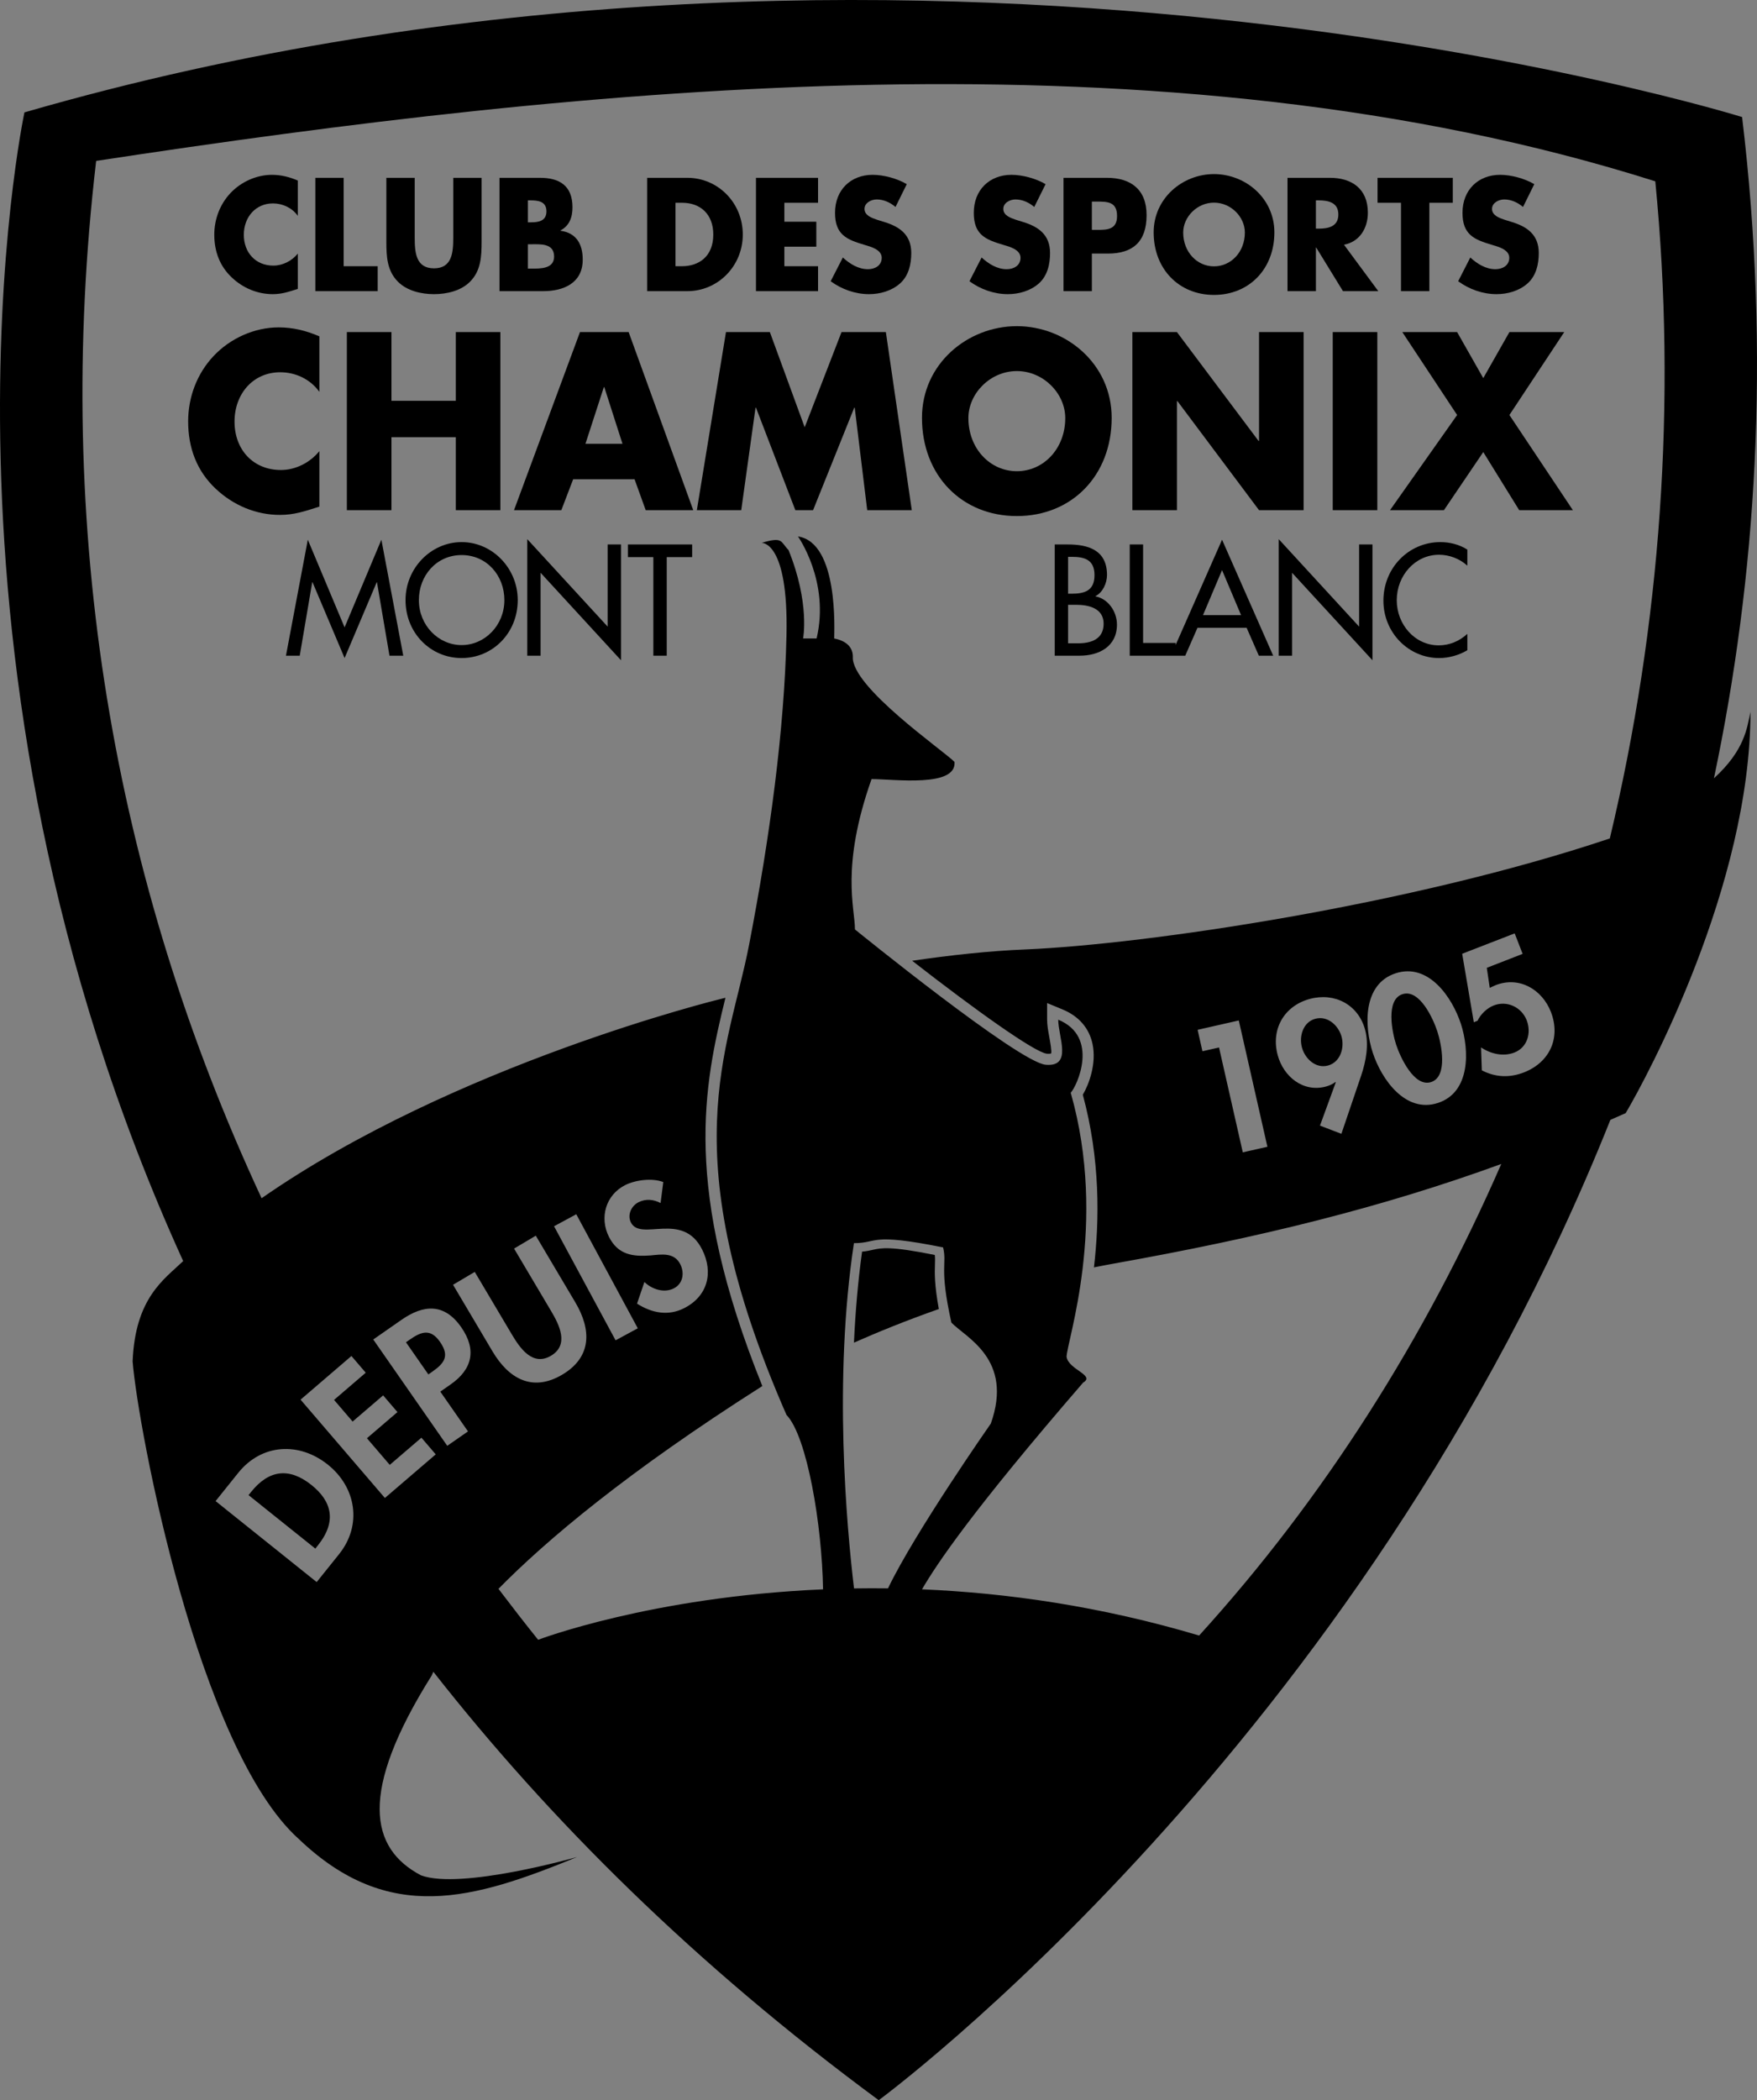 <?xml version="1.0" encoding="iso-8859-1"?>
<!-- Generator: Adobe Illustrator 25.4.1, SVG Export Plug-In . SVG Version: 6.00 Build 0)  -->
<svg version="1.1" id="Calque_1" xmlns="http://www.w3.org/2000/svg" xmlns:xlink="http://www.w3.org/1999/xlink" x="0px" y="0px"
	 viewBox="0 0 237.227 283.465" style="enable-background:new 0 0 237.227 283.465;" xml:space="preserve">
<rect x="0" y="0" width="237.227" height="283.465" fill="#808080" stroke="none"/>
<g>
	<path d="M126.235,170.67c0.016-0.491,0.028-0.867-0.02-1.285c-6.035-1.22-7.239-0.948-8.405-0.687
		c-0.396,0.09-0.828,0.187-1.414,0.237c-0.565,4.07-0.908,8.213-1.096,12.282c3.251-1.438,7.11-3.008,11.458-4.538
		C126.154,173.35,126.199,171.826,126.235,170.67z"/>
	<path d="M147.423,34.226h2.17c3.34,0,5.218-1.579,5.218-5.194c0-3.507-2.191-5.032-5.357-5.032h-5.862v15.297h3.831V34.226z
		 M147.423,27.208h0.645c1.483,0,2.754,0.021,2.754,1.949c0,1.869-1.367,1.869-2.754,1.869h-0.645V27.208z"/>
	<path d="M117.196,36.334c-1.309,0-2.445-0.708-3.398-1.579l-1.643,3.205c1.501,1.092,3.321,1.742,5.177,1.742
		c1.485,0,3.027-0.426,4.18-1.436c1.172-1.038,1.525-2.598,1.525-4.119c0-2.476-1.581-3.551-3.636-4.182l-0.977-0.304
		c-0.663-0.226-1.699-0.567-1.699-1.462c0-0.85,0.939-1.28,1.643-1.28c0.937,0,1.836,0.409,2.542,1.017l1.52-3.081
		c-1.304-0.772-3.126-1.259-4.608-1.259c-2.951,0-5.079,2.026-5.079,5.13c0,2.963,1.579,3.613,3.982,4.323
		c0.819,0.245,2.323,0.626,2.323,1.744C119.048,35.869,118.097,36.334,117.196,36.334z"/>
	<path d="M42.054,200.432c-2.972-2.377-5.724-2.092-8.148,0.932l-0.348,0.435l9.019,7.22l0.346-0.438
		C45.549,205.306,44.753,202.59,42.054,200.432z"/>
	<path d="M135.934,36.334c-1.313,0-2.443-0.708-3.398-1.579l-1.643,3.205c1.501,1.092,3.323,1.742,5.175,1.742
		c1.487,0,3.029-0.426,4.187-1.436c1.17-1.038,1.521-2.598,1.521-4.119c0-2.476-1.584-3.551-3.634-4.182l-0.977-0.304
		c-0.666-0.226-1.699-0.567-1.699-1.462c0-0.85,0.934-1.28,1.643-1.28c0.934,0,1.833,0.409,2.535,1.017l1.53-3.081
		c-1.313-0.772-3.13-1.259-4.615-1.259c-2.947,0-5.081,2.026-5.081,5.13c0,2.963,1.586,3.613,3.989,4.323
		c0.822,0.245,2.323,0.626,2.323,1.744C137.788,35.869,136.833,36.334,135.934,36.334z"/>
	<polygon points="169.93,59.516 158.908,44.821 152.891,44.821 152.891,68.859 158.908,68.859 158.908,54.131 158.97,54.131 
		169.993,68.859 176.011,68.859 176.011,44.821 169.993,44.821 169.993,59.516 	"/>
	<path d="M189.355,134.187c-2.292,0.748-1.396,5.14-0.85,6.816c0.541,1.652,2.427,5.792,4.724,5.044
		c2.313-0.755,1.372-5.206,0.831-6.856C193.511,137.512,191.666,133.431,189.355,134.187z"/>
	<polygon points="110.453,35.932 105.904,35.932 105.904,33.296 110.218,33.296 110.218,29.928 105.904,29.928 105.904,27.368 
		110.453,27.368 110.453,24 102.07,24 102.07,39.297 110.453,39.297 	"/>
	<path d="M55.306,180.821l-0.494,0.346l3.024,4.342l0.569-0.4c1.652-1.153,2.299-2.139,0.998-4.001
		C58.119,179.26,56.867,179.738,55.306,180.821z"/>
	<path d="M201.918,36.334c-1.311,0-2.443-0.708-3.401-1.579l-1.638,3.205c1.502,1.092,3.321,1.742,5.176,1.742
		c1.49,0,3.029-0.426,4.182-1.436c1.172-1.038,1.525-2.598,1.525-4.119c0-2.476-1.582-3.551-3.632-4.182l-0.981-0.304
		c-0.661-0.226-1.699-0.567-1.699-1.462c0-0.85,0.941-1.28,1.643-1.28c0.934,0,1.836,0.409,2.541,1.017l1.523-3.081
		c-1.313-0.772-3.13-1.259-4.613-1.259c-2.949,0-5.081,2.026-5.081,5.13c0,2.963,1.586,3.613,3.987,4.323
		c0.821,0.245,2.33,0.626,2.33,1.744C203.779,35.869,202.817,36.334,201.918,36.334z"/>
	<path d="M163.912,39.806c4.73,0,8.153-3.488,8.153-8.442c0-4.622-3.912-7.867-8.153-7.867c-4.236,0-8.147,3.245-8.147,7.867
		C155.764,36.318,159.186,39.806,163.912,39.806z M163.912,27.351c2.288,0,4.166,1.925,4.166,4.036c0,2.636-1.878,4.563-4.166,4.563
		c-2.283,0-4.158-1.927-4.158-4.563C159.753,29.276,161.629,27.351,163.912,27.351z"/>
	<polygon points="189.16,39.297 192.989,39.297 192.989,27.368 196.154,27.368 196.154,24 185.994,24 185.994,27.368 189.16,27.368 
			"/>
	<path d="M150.097,56.395c0-7.268-6.142-12.372-12.803-12.372c-6.667,0-12.81,5.104-12.81,12.372c0,7.778,5.378,13.259,12.81,13.259
		C144.726,69.655,150.097,64.174,150.097,56.395z M137.294,63.599c-3.594,0-6.543-3.029-6.543-7.173
		c0-3.316,2.949-6.343,6.543-6.343c3.592,0,6.535,3.027,6.535,6.343C143.83,60.57,140.886,63.599,137.294,63.599z"/>
	<path d="M158.727,87.064v-0.281h-4.389V73.486h-1.803v15.013h5.559h0.633h1.304l1.65-3.763h6.637l1.647,3.763h1.937l-6.903-15.653
		L158.727,87.064z M162.427,83.025l2.572-6.077l2.568,6.077H162.427z"/>
	<rect x="179.944" y="44.821" width="6.018" height="24.038"/>
	<polygon points="183.504,84.576 172.648,72.768 172.648,88.499 174.453,88.499 174.453,77.308 185.307,89.116 185.307,73.486 
		183.504,73.486 	"/>
	<path d="M147.913,80.493v-0.038c0.979-0.478,1.553-1.754,1.553-2.848c0-3.387-2.57-4.121-5.293-4.121h-1.765v15.013h3.375
		c2.551,0,5.027-1.195,5.027-4.201C150.81,82.547,149.622,80.813,147.913,80.493z M144.211,75.157h0.497
		c1.69,0,3.069,0.36,3.069,2.471c0,2.149-1.398,2.506-3.102,2.506h-0.464V75.157z M145.59,86.826h-1.379v-5.196h1.111
		c1.612,0,3.688,0.438,3.688,2.551C149.01,86.308,147.263,86.826,145.59,86.826z"/>
	<polygon points="113.621,44.821 108.648,57.669 103.945,44.821 98.019,44.821 94.087,68.859 100.081,68.859 102.011,55.023 
		102.072,55.023 107.386,68.859 109.78,68.859 115.339,55.023 115.402,55.023 117.09,68.859 123.107,68.859 119.608,44.821 	"/>
	<polygon points="211.2,44.821 203.798,44.821 200.268,51.036 196.738,44.821 189.336,44.821 196.738,56.014 187.677,68.859 
		194.956,68.859 200.268,61.017 205.121,68.859 212.367,68.859 203.798,56.014 	"/>
	<path d="M181.139,139.929c-0.419-1.523-1.89-2.874-3.549-2.424c-1.654,0.452-2.217,2.358-1.803,3.881
		c0.414,1.518,1.864,2.881,3.521,2.429C180.963,143.365,181.549,141.45,181.139,139.929z"/>
	<path d="M231.414,105.046c5.704-27.086,7.679-56.913,3.801-89.248c0,0-112.698-35.123-231.915-0.628
		c0,0-15.711,73.435,21.433,155.04c-2.551,2.456-6.478,4.929-6.827,13.541c0.722,9.051,8.873,52.343,22.457,64.48
		c12.139,11.591,23.546,8.15,37.554,2.412c0,0-15.639,4.467-21.07,2.476c-6.884-3.622-8.496-11.148,1.448-26.987
		c0,0,0.064-0.17,0.218-0.488c15.668,19.972,35.368,39.561,60.13,57.821c0,0,65.041-47.738,98.786-132.311
		c0.69-0.305,1.379-0.603,2.069-0.917c2.899-4.888,16.846-30.79,16.846-54.156C235.887,98.243,235.572,101.262,231.414,105.046z
		 M45.792,209.752l-3.034,3.782l-13.65-10.93l3.048-3.801c3.161-3.949,8.228-4.229,12.12-1.111
		C48.112,200.764,48.907,205.859,45.792,209.752z M51.967,202.185l-11.384-13.273l6.867-5.891l1.932,2.255l-4.279,3.669l2.507,2.923
		l4.121-3.532l1.932,2.255l-4.121,3.53l3.083,3.594l4.276-3.669l1.932,2.252L51.967,202.185z M63.188,193.198l-2.801,1.946
		l-9.99-14.352l3.808-2.65c3.003-2.095,5.801-2.262,8.07,0.996c2.118,3.045,1.494,5.686-1.436,7.722l-1.389,0.969L63.188,193.198z
		 M61.169,173.407l2.932-1.735l4.994,8.416c1.099,1.855,2.81,4.375,5.302,2.897c2.495-1.48,1.104-4.192,0.007-6.041l-4.994-8.421
		l2.932-1.741l5.335,8.997c2.175,3.671,2.264,7.371-1.763,9.76c-4.032,2.389-7.232,0.536-9.412-3.133L61.169,173.407z
		 M85.184,164.996c1.327,2.627,6.969-1.591,9.612,3.643c1.577,3.13,0.746,6.331-2.443,7.936c-2.156,1.087-4.354,0.64-6.343-0.621
		l0.996-2.921c1.024,0.996,2.664,1.52,3.968,0.861c1.24-0.624,1.476-2.071,0.871-3.269c-0.816-1.615-2.537-1.321-3.996-1.179
		c-2.433,0.186-4.41-0.087-5.632-2.513c-1.306-2.589-0.438-5.651,2.196-6.98c1.384-0.699,3.657-0.984,5.142-0.41l-0.365,2.831
		c-0.974-0.494-1.972-0.612-2.989-0.103C85.233,162.765,84.671,163.982,85.184,164.996z M86.113,179.282l-2.998,1.621l-8.308-15.394
		l3.001-1.619L86.113,179.282z M115.309,214.39c-1.002-8.357-2.796-28.216-0.013-46.601c3.358,0,1.958-1.452,12.038,0.574
		c0.56,2.325-0.555,2.615,1.12,10.15c1.967,2.033,8.406,4.93,5.326,13.626c0,0-10.218,14.61-13.885,22.243
		C118.339,214.363,116.809,214.366,115.309,214.39z M205.752,144.747c-1.921,0.746-3.841,0.671-5.679-0.283l-0.106-3.092
		c1.316,0.88,3.003,1.271,4.495,0.694c1.774-0.69,2.32-2.667,1.671-4.356c-0.692-1.77-2.648-2.702-4.439-2.008
		c-0.93,0.36-1.779,1.186-2.203,2.073l-0.499,0.198l-1.572-9.242l7.089-2.751l1.073,2.765l-4.839,1.883l0.4,2.699l0.805-0.363
		c3.18-1.233,6.265,0.574,7.454,3.622C210.757,140.092,209.23,143.396,205.752,144.747z M194.147,148.865
		c-4.408,1.443-7.639-3.231-8.799-6.785c-1.167-3.57-1.367-9.261,3.085-10.713c4.453-1.454,7.649,3.26,8.816,6.83
		C198.404,141.744,198.555,147.43,194.147,148.865z M217.355,113.166c-26.976,9.046-62.518,14.266-78.82,14.977
		c-4.966,0.196-10.272,0.785-15.377,1.531c8.504,6.628,16.493,12.331,18.175,12.545c0.443,0.036,0.591-0.034,0.592-0.035
		c0.104-0.267-0.135-1.575-0.263-2.277c-0.139-0.765-0.282-1.555-0.282-2.281v-2.242l2.072,0.855
		c2.203,0.909,3.607,2.523,4.06,4.667c0.556,2.636-0.471,5.428-1.312,6.852c2.364,8.726,2.247,16.917,1.504,23.302
		c0.921-0.183,1.845-0.365,2.785-0.532c19.572-3.486,36.167-7.573,52.21-13.425c-10.223,23.415-23.884,45.053-40.795,63.646
		c-13.364-3.979-26.038-5.756-37.417-6.237c2.046-3.494,6.756-10.552,21.752-27.896c1.688-1.01-1.956-1.734-2.231-3.476
		c0-2.024,5.599-17.971,0.56-35.653c0.835-0.873,3.925-7.545-1.688-9.861c0,2.316,1.967,6.383-1.673,6.088
		c-3.643-0.292-25.773-18.268-25.773-18.268c0-2.897-1.96-8.407,2.241-20.291c3.081,0,11.483,1.163,11.203-2.318
		c-1.396-1.452-14.001-10.148-13.728-14.203c0-1.452-1.116-2.179-2.516-2.464c0-1.017,0.614-12.935-4.893-13.766
		c0,0,4.33,6.079,2.516,13.766c-1.403,0-1.824,0-1.824,0s0.937-4.759-1.965-11.925c-1.118-1.146-0.704-1.84-3.636-0.977
		c0,0,3.639-0.289,3.358,12.464c-0.278,12.756-2.243,27.253-5.043,41.75c-2.796,14.49-10.471,28.061,5.043,63.49
		c2.785,2.881,4.803,14.904,4.937,23.543c-23.246,0.996-38.469,6.807-38.469,6.807c-1.829-2.272-3.605-4.569-5.356-6.877
		c6.456-6.558,17.362-15.766,35.629-27.37c-10.819-26.772-7.909-40.477-4.981-52.408c-0.458,0.115-0.71,0.18-0.71,0.18
		s-35.858,8.756-61.92,26.877C15.336,118.776,7.122,71.581,12.984,21.717c66.16-10.068,144.222-18.256,210.51,2.756
		C226.403,54.13,224.238,84.325,217.355,113.166z M180.297,146.046c-0.339,0.261-0.786,0.475-1.252,0.6
		c-3.088,0.842-5.742-1.323-6.533-4.229c-0.946-3.49,0.864-6.649,4.328-7.59c3.335-0.904,6.542,0.744,7.47,4.147
		c0.546,2.014,0.125,4.264-0.529,6.197l-2.669,7.861l-2.892-1.109l2.135-5.841L180.297,146.046z M171.123,154.782l-3.323,0.751
		l-3.208-14.152l-2.24,0.506l-0.652-2.892l5.559-1.262L171.123,154.782z"/>
	<path d="M184.686,28.707c0-3.264-2.21-4.707-5.124-4.707h-5.724v15.297h3.834v-5.884h0.04l3.613,5.884h4.768l-4.631-6.267
		C183.554,32.647,184.686,30.82,184.686,28.707z M178.037,30.86h-0.365v-3.815h0.365c1.252,0,2.664,0.245,2.664,1.906
		C180.701,30.616,179.289,30.86,178.037,30.86z"/>
	<path d="M78.307,44.821l-8.906,24.038h6.39l1.596-4.175h8.289l1.506,4.175H93.6l-8.722-24.038H78.307z M79.046,59.9l2.485-7.649
		h0.061l2.455,7.649H79.046z"/>
	<path d="M186.785,81.069c0,4.342,3.415,7.75,7.533,7.75c1.266,0,2.683-0.379,3.799-1.059v-2.208
		c-1.078,0.998-2.436,1.553-3.857,1.553c-3.219,0-5.674-2.808-5.674-6.093c0-3.326,2.474-6.136,5.714-6.136
		c1.36,0,2.779,0.52,3.817,1.476v-2.174c-1.094-0.692-2.382-1.01-3.643-1.01C190.214,73.168,186.785,76.633,186.785,81.069z"/>
	<polygon points="46.526,84.677 41.56,72.846 38.609,88.499 40.47,88.499 42.155,78.584 42.195,78.584 46.526,88.819 50.863,78.584 
		50.898,78.584 52.586,88.499 54.448,88.499 51.494,72.846 	"/>
	<path d="M58.597,39.702c1.72,0,3.653-0.442,4.886-1.701c1.464-1.48,1.541-3.427,1.541-5.399V24h-3.827v8.056
		c0,1.991-0.141,4.161-2.601,4.161c-2.461,0-2.601-2.17-2.601-4.161V24h-3.829v8.602c0,1.972,0.077,3.919,1.544,5.399
		C54.946,39.26,56.876,39.702,58.597,39.702z"/>
	<polygon points="50.995,35.932 46.403,35.932 46.403,24 42.577,24 42.577,39.297 50.995,39.297 	"/>
	<path d="M36.829,39.702c1.196,0,2.109-0.301,3.38-0.708v-4.768c-0.8,0.996-2.052,1.624-3.302,1.624
		c-2.384,0-3.987-1.744-3.987-4.159c0-2.375,1.584-4.236,3.931-4.236c1.306,0,2.579,0.584,3.358,1.68v-4.768
		c-1.132-0.485-2.267-0.769-3.497-0.769c-2.071,0-4.163,0.934-5.606,2.473c-1.407,1.501-2.174,3.509-2.174,5.601
		c0,2.271,0.746,4.26,2.368,5.783C32.821,38.893,34.777,39.702,36.829,39.702z"/>
	<path d="M78.679,35.04c0-2.132-0.894-3.61-3.003-3.895v-0.042c1.191-0.626,1.619-1.744,1.619-3.123c0-2.921-1.758-3.98-4.378-3.98
		h-5.472v15.297h5.9C76.045,39.297,78.679,38.243,78.679,35.04z M71.277,27.045h0.275c1.033,0,2.227,0.082,2.227,1.483
		c0,1.297-1.057,1.48-2.071,1.48h-0.431V27.045z M71.277,36.254v-3.283h0.391c1.25,0,3.146-0.186,3.146,1.659
		c0,1.687-1.913,1.624-3.05,1.624H71.277z"/>
	<polygon points="84.784,75.195 88.215,75.195 88.215,88.499 90.02,88.499 90.02,75.195 93.454,75.195 93.454,73.486 84.784,73.486 
			"/>
	<polygon points="67.559,68.859 67.559,44.821 61.543,44.821 61.543,54.098 52.854,54.098 52.854,44.821 46.832,44.821 
		46.832,68.859 52.854,68.859 52.854,59.008 61.543,59.008 61.543,68.859 	"/>
	<path d="M62.329,73.168c-4.142,0-7.576,3.521-7.576,7.825c0,4.46,3.394,7.825,7.576,7.825c4.18,0,7.576-3.366,7.576-7.825
		C69.905,76.689,66.469,73.168,62.329,73.168z M62.329,87.068c-3.128,0-5.773-2.655-5.773-6.074c0-3.307,2.377-6.077,5.773-6.077
		s5.771,2.77,5.771,6.077C68.1,84.413,65.452,87.068,62.329,87.068z"/>
	<polygon points="82.044,84.576 71.19,72.768 71.19,88.499 72.99,88.499 72.99,77.308 83.845,89.116 83.845,73.486 82.044,73.486 	
		"/>
	<path d="M43.12,60.888c-1.262,1.565-3.227,2.549-5.189,2.549c-3.747,0-6.265-2.742-6.265-6.533c0-3.73,2.488-6.66,6.171-6.66
		c2.057,0,4.053,0.922,5.284,2.645v-7.493c-1.782-0.765-3.561-1.209-5.498-1.209c-3.255,0-6.543,1.468-8.809,3.89
		c-2.212,2.356-3.41,5.514-3.41,8.797c0,3.57,1.165,6.693,3.714,9.087c2.398,2.262,5.467,3.537,8.689,3.537
		c1.873,0,3.316-0.476,5.314-1.118V60.888z"/>
	<path d="M100.29,31.654c0-4.302-3.377-7.654-7.479-7.654h-5.436v15.297h5.436C96.894,39.297,100.29,35.951,100.29,31.654z
		 M91.204,35.932v-8.564h0.901c2.464,0,4.201,1.544,4.201,4.286c0,2.977-1.953,4.279-4.241,4.279H91.204z"/>
</g>
<g>
	<path style="fill:#FFFFFF;" d="M435.369,170.67c0.016-0.491,0.028-0.867-0.02-1.285c-6.035-1.22-7.239-0.948-8.405-0.687
		c-0.396,0.09-0.828,0.187-1.414,0.237c-0.565,4.07-0.908,8.213-1.096,12.282c3.251-1.438,7.11-3.008,11.458-4.538
		C435.288,173.35,435.333,171.826,435.369,170.67z"/>
	<path style="fill:#FFFFFF;" d="M456.557,34.226h2.17c3.34,0,5.218-1.579,5.218-5.194c0-3.507-2.191-5.032-5.357-5.032h-5.862
		v15.297h3.831V34.226z M456.557,27.208h0.645c1.483,0,2.754,0.021,2.754,1.949c0,1.869-1.367,1.869-2.754,1.869h-0.645V27.208z"/>
	<path style="fill:#FFFFFF;" d="M426.329,36.334c-1.309,0-2.445-0.708-3.398-1.579l-1.643,3.205
		c1.501,1.092,3.321,1.742,5.177,1.742c1.485,0,3.027-0.426,4.18-1.436c1.172-1.038,1.525-2.598,1.525-4.119
		c0-2.476-1.581-3.551-3.636-4.182l-0.977-0.304c-0.664-0.226-1.699-0.567-1.699-1.462c0-0.85,0.939-1.28,1.643-1.28
		c0.937,0,1.836,0.409,2.542,1.017l1.52-3.081c-1.304-0.772-3.125-1.259-4.608-1.259c-2.951,0-5.079,2.026-5.079,5.13
		c0,2.963,1.579,3.613,3.982,4.323c0.819,0.245,2.323,0.626,2.323,1.744C428.181,35.869,427.231,36.334,426.329,36.334z"/>
	<path style="fill:#FFFFFF;" d="M351.188,200.432c-2.973-2.377-5.724-2.092-8.148,0.932l-0.348,0.435l9.018,7.22l0.346-0.438
		C354.683,205.306,353.887,202.59,351.188,200.432z"/>
	<path style="fill:#FFFFFF;" d="M445.068,36.334c-1.313,0-2.443-0.708-3.398-1.579l-1.643,3.205
		c1.501,1.092,3.323,1.742,5.175,1.742c1.487,0,3.029-0.426,4.187-1.436c1.17-1.038,1.521-2.598,1.521-4.119
		c0-2.476-1.584-3.551-3.634-4.182l-0.977-0.304c-0.666-0.226-1.699-0.567-1.699-1.462c0-0.85,0.934-1.28,1.643-1.28
		c0.934,0,1.833,0.409,2.535,1.017l1.53-3.081c-1.313-0.772-3.13-1.259-4.615-1.259c-2.947,0-5.081,2.026-5.081,5.13
		c0,2.963,1.586,3.613,3.989,4.323c0.822,0.245,2.323,0.626,2.323,1.744C446.922,35.869,445.967,36.334,445.068,36.334z"/>
	<polygon style="fill:#FFFFFF;" points="479.063,59.516 468.042,44.821 462.024,44.821 462.024,68.859 468.042,68.859 
		468.042,54.131 468.103,54.131 479.127,68.859 485.145,68.859 485.145,44.821 479.127,44.821 479.127,59.516 	"/>
	<path style="fill:#FFFFFF;" d="M498.489,134.187c-2.292,0.748-1.396,5.14-0.85,6.816c0.541,1.652,2.427,5.792,4.724,5.044
		c2.313-0.755,1.372-5.206,0.831-6.856C502.645,137.512,500.8,133.431,498.489,134.187z"/>
	<polygon style="fill:#FFFFFF;" points="419.587,35.932 415.037,35.932 415.037,33.296 419.351,33.296 419.351,29.928 
		415.037,29.928 415.037,27.368 419.587,27.368 419.587,24 411.204,24 411.204,39.297 419.587,39.297 	"/>
	<path style="fill:#FFFFFF;" d="M364.44,180.821l-0.494,0.346l3.024,4.342l0.569-0.4c1.652-1.153,2.299-2.139,0.998-4.001
		C367.253,179.26,366.001,179.738,364.44,180.821z"/>
	<path style="fill:#FFFFFF;" d="M511.052,36.334c-1.311,0-2.443-0.708-3.401-1.579l-1.638,3.205
		c1.502,1.092,3.321,1.742,5.176,1.742c1.49,0,3.029-0.426,4.182-1.436c1.172-1.038,1.525-2.598,1.525-4.119
		c0-2.476-1.582-3.551-3.632-4.182l-0.981-0.304c-0.661-0.226-1.699-0.567-1.699-1.462c0-0.85,0.941-1.28,1.643-1.28
		c0.934,0,1.836,0.409,2.542,1.017l1.523-3.081c-1.313-0.772-3.13-1.259-4.613-1.259c-2.949,0-5.081,2.026-5.081,5.13
		c0,2.963,1.586,3.613,3.987,4.323c0.821,0.245,2.33,0.626,2.33,1.744C512.913,35.869,511.951,36.334,511.052,36.334z"/>
	<path style="fill:#FFFFFF;" d="M473.046,39.806c4.73,0,8.153-3.488,8.153-8.442c0-4.622-3.912-7.867-8.153-7.867
		c-4.236,0-8.147,3.245-8.147,7.867C464.898,36.318,468.32,39.806,473.046,39.806z M473.046,27.351c2.288,0,4.166,1.925,4.166,4.036
		c0,2.636-1.878,4.563-4.166,4.563c-2.283,0-4.158-1.927-4.158-4.563C468.887,29.276,470.763,27.351,473.046,27.351z"/>
	<polygon style="fill:#FFFFFF;" points="498.293,39.297 502.123,39.297 502.123,27.368 505.288,27.368 505.288,24 495.128,24 
		495.128,27.368 498.293,27.368 	"/>
	<path style="fill:#FFFFFF;" d="M459.231,56.395c0-7.268-6.142-12.372-12.803-12.372c-6.667,0-12.81,5.104-12.81,12.372
		c0,7.778,5.378,13.259,12.81,13.259C453.86,69.655,459.231,64.174,459.231,56.395z M446.428,63.599
		c-3.594,0-6.543-3.029-6.543-7.173c0-3.316,2.949-6.343,6.543-6.343c3.592,0,6.535,3.027,6.535,6.343
		C452.963,60.57,450.02,63.599,446.428,63.599z"/>
	<path style="fill:#FFFFFF;" d="M467.861,87.064v-0.281h-4.389V73.486h-1.803v15.013h5.559h0.633h1.304l1.65-3.763h6.637
		l1.647,3.763h1.937l-6.903-15.653L467.861,87.064z M471.56,83.025l2.572-6.077l2.568,6.077H471.56z"/>
	<rect x="489.078" y="44.821" style="fill:#FFFFFF;" width="6.018" height="24.038"/>
	<polygon style="fill:#FFFFFF;" points="492.638,84.576 481.782,72.768 481.782,88.499 483.587,88.499 483.587,77.308 
		494.441,89.116 494.441,73.486 492.638,73.486 	"/>
	<path style="fill:#FFFFFF;" d="M457.047,80.493v-0.038c0.979-0.478,1.553-1.754,1.553-2.848c0-3.387-2.57-4.121-5.293-4.121h-1.765
		v15.013h3.375c2.551,0,5.027-1.195,5.027-4.201C459.944,82.547,458.755,80.813,457.047,80.493z M453.345,75.157h0.497
		c1.69,0,3.069,0.36,3.069,2.471c0,2.149-1.398,2.506-3.102,2.506h-0.464V75.157z M454.724,86.826h-1.379v-5.196h1.111
		c1.612,0,3.688,0.438,3.688,2.551C458.143,86.308,456.397,86.826,454.724,86.826z"/>
	<polygon style="fill:#FFFFFF;" points="422.755,44.821 417.782,57.669 413.079,44.821 407.153,44.821 403.221,68.859 
		409.215,68.859 411.145,55.023 411.206,55.023 416.52,68.859 418.914,68.859 424.473,55.023 424.536,55.023 426.223,68.859 
		432.241,68.859 428.742,44.821 	"/>
	<polygon style="fill:#FFFFFF;" points="520.334,44.821 512.932,44.821 509.402,51.036 505.872,44.821 498.47,44.821 
		505.872,56.014 496.811,68.859 504.09,68.859 509.402,61.017 514.255,68.859 521.501,68.859 512.932,56.014 	"/>
	<path style="fill:#FFFFFF;" d="M490.273,139.929c-0.419-1.523-1.89-2.874-3.549-2.424c-1.654,0.452-2.217,2.358-1.803,3.881
		c0.414,1.518,1.864,2.881,3.521,2.429C490.096,143.365,490.682,141.45,490.273,139.929z"/>
	<path style="fill:#FFFFFF;" d="M540.548,105.046c5.704-27.086,7.679-56.913,3.801-89.248c0,0-112.698-35.123-231.915-0.628
		c0,0-15.711,73.435,21.433,155.04c-2.551,2.456-6.478,4.929-6.827,13.541c0.723,9.051,8.872,52.343,22.457,64.48
		c12.139,11.591,23.546,8.15,37.554,2.412c0,0-15.639,4.467-21.07,2.476c-6.884-3.622-8.496-11.148,1.448-26.987
		c0,0,0.064-0.17,0.218-0.488c15.668,19.972,35.368,39.561,60.13,57.821c0,0,65.041-47.738,98.786-132.311
		c0.69-0.305,1.379-0.603,2.07-0.917c2.899-4.888,16.846-30.79,16.846-54.156C545.021,98.243,544.706,101.262,540.548,105.046z
		 M354.925,209.752l-3.034,3.782l-13.65-10.93l3.048-3.801c3.161-3.949,8.228-4.229,12.12-1.111
		C357.246,200.764,358.041,205.859,354.925,209.752z M361.101,202.185l-11.384-13.273l6.867-5.891l1.932,2.255l-4.279,3.669
		l2.507,2.923l4.121-3.532l1.932,2.255l-4.121,3.53l3.083,3.594l4.276-3.669l1.932,2.252L361.101,202.185z M372.322,193.198
		l-2.801,1.946l-9.99-14.352l3.808-2.65c3.003-2.095,5.801-2.262,8.07,0.996c2.118,3.045,1.494,5.686-1.436,7.722l-1.389,0.969
		L372.322,193.198z M370.303,173.407l2.932-1.735l4.994,8.416c1.099,1.855,2.81,4.375,5.302,2.897
		c2.495-1.48,1.104-4.192,0.007-6.041l-4.994-8.421l2.932-1.741l5.335,8.997c2.175,3.671,2.264,7.371-1.763,9.76
		c-4.032,2.389-7.232,0.536-9.412-3.133L370.303,173.407z M394.318,164.996c1.327,2.627,6.969-1.591,9.612,3.643
		c1.577,3.13,0.746,6.331-2.443,7.936c-2.156,1.087-4.354,0.64-6.343-0.621l0.996-2.921c1.024,0.996,2.664,1.52,3.968,0.861
		c1.24-0.624,1.476-2.071,0.871-3.269c-0.816-1.615-2.537-1.321-3.996-1.179c-2.433,0.186-4.41-0.087-5.632-2.513
		c-1.306-2.589-0.438-5.651,2.196-6.98c1.384-0.699,3.657-0.984,5.142-0.41l-0.365,2.831c-0.974-0.494-1.972-0.612-2.989-0.103
		C394.367,162.765,393.805,163.982,394.318,164.996z M395.247,179.282l-2.998,1.621l-8.308-15.394l3.001-1.619L395.247,179.282z
		 M424.443,214.39c-1.002-8.357-2.796-28.216-0.013-46.601c3.358,0,1.958-1.452,12.038,0.574c0.56,2.325-0.555,2.615,1.121,10.15
		c1.967,2.033,8.406,4.93,5.326,13.626c0,0-10.219,14.61-13.885,22.243C427.473,214.363,425.943,214.366,424.443,214.39z
		 M514.886,144.747c-1.921,0.746-3.841,0.671-5.679-0.283l-0.106-3.092c1.316,0.88,3.003,1.271,4.495,0.694
		c1.774-0.69,2.32-2.667,1.671-4.356c-0.692-1.77-2.648-2.702-4.439-2.008c-0.93,0.36-1.779,1.186-2.203,2.073l-0.499,0.198
		l-1.572-9.242l7.089-2.751l1.073,2.765l-4.839,1.883l0.4,2.699l0.805-0.363c3.18-1.233,6.265,0.574,7.453,3.622
		C519.891,140.092,518.364,143.396,514.886,144.747z M503.28,148.865c-4.408,1.443-7.639-3.231-8.799-6.785
		c-1.167-3.57-1.367-9.261,3.085-10.713c4.453-1.454,7.649,3.26,8.816,6.83C507.538,141.744,507.689,147.43,503.28,148.865z
		 M526.489,113.166c-26.976,9.046-62.518,14.266-78.82,14.977c-4.966,0.196-10.272,0.785-15.377,1.531
		c8.504,6.628,16.493,12.331,18.175,12.545c0.443,0.036,0.591-0.034,0.592-0.035c0.104-0.267-0.135-1.575-0.263-2.277
		c-0.139-0.765-0.282-1.555-0.282-2.281v-2.242l2.072,0.855c2.203,0.909,3.607,2.523,4.06,4.667
		c0.556,2.636-0.471,5.428-1.312,6.852c2.364,8.726,2.247,16.917,1.504,23.302c0.921-0.183,1.845-0.365,2.785-0.532
		c19.572-3.486,36.167-7.573,52.21-13.425c-10.223,23.415-23.884,45.053-40.795,63.646c-13.364-3.979-26.038-5.756-37.417-6.237
		c2.046-3.494,6.756-10.552,21.753-27.896c1.688-1.01-1.956-1.734-2.231-3.476c0-2.024,5.599-17.971,0.56-35.653
		c0.836-0.873,3.926-7.545-1.688-9.861c0,2.316,1.967,6.383-1.673,6.088c-3.643-0.292-25.773-18.268-25.773-18.268
		c0-2.897-1.96-8.407,2.241-20.291c3.081,0,11.483,1.163,11.203-2.318c-1.396-1.452-14.001-10.148-13.728-14.203
		c0-1.452-1.116-2.179-2.516-2.464c0-1.017,0.614-12.935-4.893-13.766c0,0,4.33,6.079,2.516,13.766c-1.403,0-1.824,0-1.824,0
		s0.937-4.759-1.965-11.925c-1.118-1.146-0.704-1.84-3.636-0.977c0,0,3.639-0.289,3.358,12.464
		c-0.278,12.756-2.243,27.253-5.043,41.75c-2.796,14.49-10.471,28.061,5.043,63.49c2.785,2.881,4.803,14.904,4.937,23.543
		c-23.246,0.996-38.469,6.807-38.469,6.807c-1.829-2.272-3.605-4.569-5.356-6.877c6.456-6.558,17.362-15.766,35.629-27.37
		c-10.819-26.772-7.909-40.477-4.981-52.408c-0.458,0.115-0.71,0.18-0.71,0.18s-35.858,8.756-61.92,26.877
		c-19.982-42.947-28.196-90.142-22.334-140.006c66.16-10.068,144.223-18.256,210.51,2.756
		C535.537,54.13,533.372,84.325,526.489,113.166z M489.431,146.046c-0.339,0.261-0.786,0.475-1.252,0.6
		c-3.088,0.842-5.742-1.323-6.533-4.229c-0.946-3.49,0.864-6.649,4.328-7.59c3.335-0.904,6.542,0.744,7.47,4.147
		c0.546,2.014,0.125,4.264-0.53,6.197l-2.669,7.861l-2.892-1.109l2.135-5.841L489.431,146.046z M480.257,154.782l-3.323,0.751
		l-3.208-14.152l-2.241,0.506l-0.652-2.892l5.559-1.262L480.257,154.782z"/>
	<path style="fill:#FFFFFF;" d="M493.82,28.707c0-3.264-2.21-4.707-5.124-4.707h-5.724v15.297h3.834v-5.884h0.04l3.612,5.884h4.768
		l-4.631-6.267C492.688,32.647,493.82,30.82,493.82,28.707z M487.171,30.86h-0.365v-3.815h0.365c1.252,0,2.664,0.245,2.664,1.906
		C489.835,30.616,488.423,30.86,487.171,30.86z"/>
	<path style="fill:#FFFFFF;" d="M387.441,44.821l-8.906,24.038h6.39l1.596-4.175h8.289l1.506,4.175h6.418l-8.722-24.038H387.441z
		 M388.18,59.9l2.485-7.649h0.061l2.455,7.649H388.18z"/>
	<path style="fill:#FFFFFF;" d="M495.919,81.069c0,4.342,3.415,7.75,7.533,7.75c1.266,0,2.683-0.379,3.799-1.059v-2.208
		c-1.078,0.998-2.436,1.553-3.857,1.553c-3.219,0-5.674-2.808-5.674-6.093c0-3.326,2.474-6.136,5.714-6.136
		c1.36,0,2.779,0.52,3.817,1.476v-2.174c-1.094-0.692-2.382-1.01-3.643-1.01C499.348,73.168,495.919,76.633,495.919,81.069z"/>
	<polygon style="fill:#FFFFFF;" points="355.66,84.677 350.694,72.846 347.742,88.499 349.604,88.499 351.289,78.584 
		351.329,78.584 355.66,88.819 359.997,78.584 360.032,78.584 361.72,88.499 363.581,88.499 360.628,72.846 	"/>
	<path style="fill:#FFFFFF;" d="M367.73,39.702c1.72,0,3.653-0.442,4.886-1.701c1.464-1.48,1.541-3.427,1.541-5.399V24h-3.827v8.056
		c0,1.991-0.141,4.161-2.601,4.161c-2.461,0-2.601-2.17-2.601-4.161V24h-3.829v8.602c0,1.972,0.078,3.919,1.544,5.399
		C364.08,39.26,366.01,39.702,367.73,39.702z"/>
	<polygon style="fill:#FFFFFF;" points="360.129,35.932 355.537,35.932 355.537,24 351.711,24 351.711,39.297 360.129,39.297 	"/>
	<path style="fill:#FFFFFF;" d="M345.963,39.702c1.196,0,2.109-0.301,3.38-0.708v-4.768c-0.8,0.996-2.052,1.624-3.302,1.624
		c-2.384,0-3.987-1.744-3.987-4.159c0-2.375,1.584-4.236,3.93-4.236c1.306,0,2.579,0.584,3.358,1.68v-4.768
		c-1.132-0.485-2.267-0.769-3.497-0.769c-2.071,0-4.163,0.934-5.606,2.473c-1.407,1.501-2.174,3.509-2.174,5.601
		c0,2.271,0.746,4.26,2.368,5.783C341.955,38.893,343.911,39.702,345.963,39.702z"/>
	<path style="fill:#FFFFFF;" d="M387.813,35.04c0-2.132-0.894-3.61-3.003-3.895v-0.042c1.191-0.626,1.619-1.744,1.619-3.123
		c0-2.921-1.758-3.98-4.378-3.98h-5.472v15.297h5.9C385.179,39.297,387.813,38.243,387.813,35.04z M380.411,27.045h0.275
		c1.033,0,2.227,0.082,2.227,1.483c0,1.297-1.057,1.48-2.071,1.48h-0.431V27.045z M380.411,36.254v-3.283h0.391
		c1.25,0,3.146-0.186,3.146,1.659c0,1.687-1.913,1.624-3.05,1.624H380.411z"/>
	<polygon style="fill:#FFFFFF;" points="393.918,75.195 397.349,75.195 397.349,88.499 399.154,88.499 399.154,75.195 
		402.588,75.195 402.588,73.486 393.918,73.486 	"/>
	<polygon style="fill:#FFFFFF;" points="376.693,68.859 376.693,44.821 370.677,44.821 370.677,54.098 361.988,54.098 
		361.988,44.821 355.966,44.821 355.966,68.859 361.988,68.859 361.988,59.008 370.677,59.008 370.677,68.859 	"/>
	<path style="fill:#FFFFFF;" d="M371.463,73.168c-4.142,0-7.576,3.521-7.576,7.825c0,4.46,3.394,7.825,7.576,7.825
		c4.18,0,7.576-3.366,7.576-7.825C379.039,76.689,375.603,73.168,371.463,73.168z M371.463,87.068c-3.128,0-5.773-2.655-5.773-6.074
		c0-3.307,2.377-6.077,5.773-6.077s5.771,2.77,5.771,6.077C377.234,84.413,374.586,87.068,371.463,87.068z"/>
	<polygon style="fill:#FFFFFF;" points="391.178,84.576 380.324,72.768 380.324,88.499 382.124,88.499 382.124,77.308 
		392.978,89.116 392.978,73.486 391.178,73.486 	"/>
	<path style="fill:#FFFFFF;" d="M352.254,60.888c-1.262,1.565-3.227,2.549-5.189,2.549c-3.747,0-6.265-2.742-6.265-6.533
		c0-3.73,2.488-6.66,6.171-6.66c2.057,0,4.053,0.922,5.284,2.645v-7.493c-1.782-0.765-3.561-1.209-5.498-1.209
		c-3.255,0-6.543,1.468-8.809,3.89c-2.212,2.356-3.41,5.514-3.41,8.797c0,3.57,1.165,6.693,3.714,9.087
		c2.398,2.262,5.467,3.537,8.689,3.537c1.873,0,3.316-0.476,5.314-1.118V60.888z"/>
	<path style="fill:#FFFFFF;" d="M409.424,31.654c0-4.302-3.377-7.654-7.479-7.654h-5.436v15.297h5.436
		C406.028,39.297,409.424,35.951,409.424,31.654z M400.338,35.932v-8.564h0.901c2.464,0,4.201,1.544,4.201,4.286
		c0,2.977-1.953,4.279-4.241,4.279H400.338z"/>
</g>
</svg>
